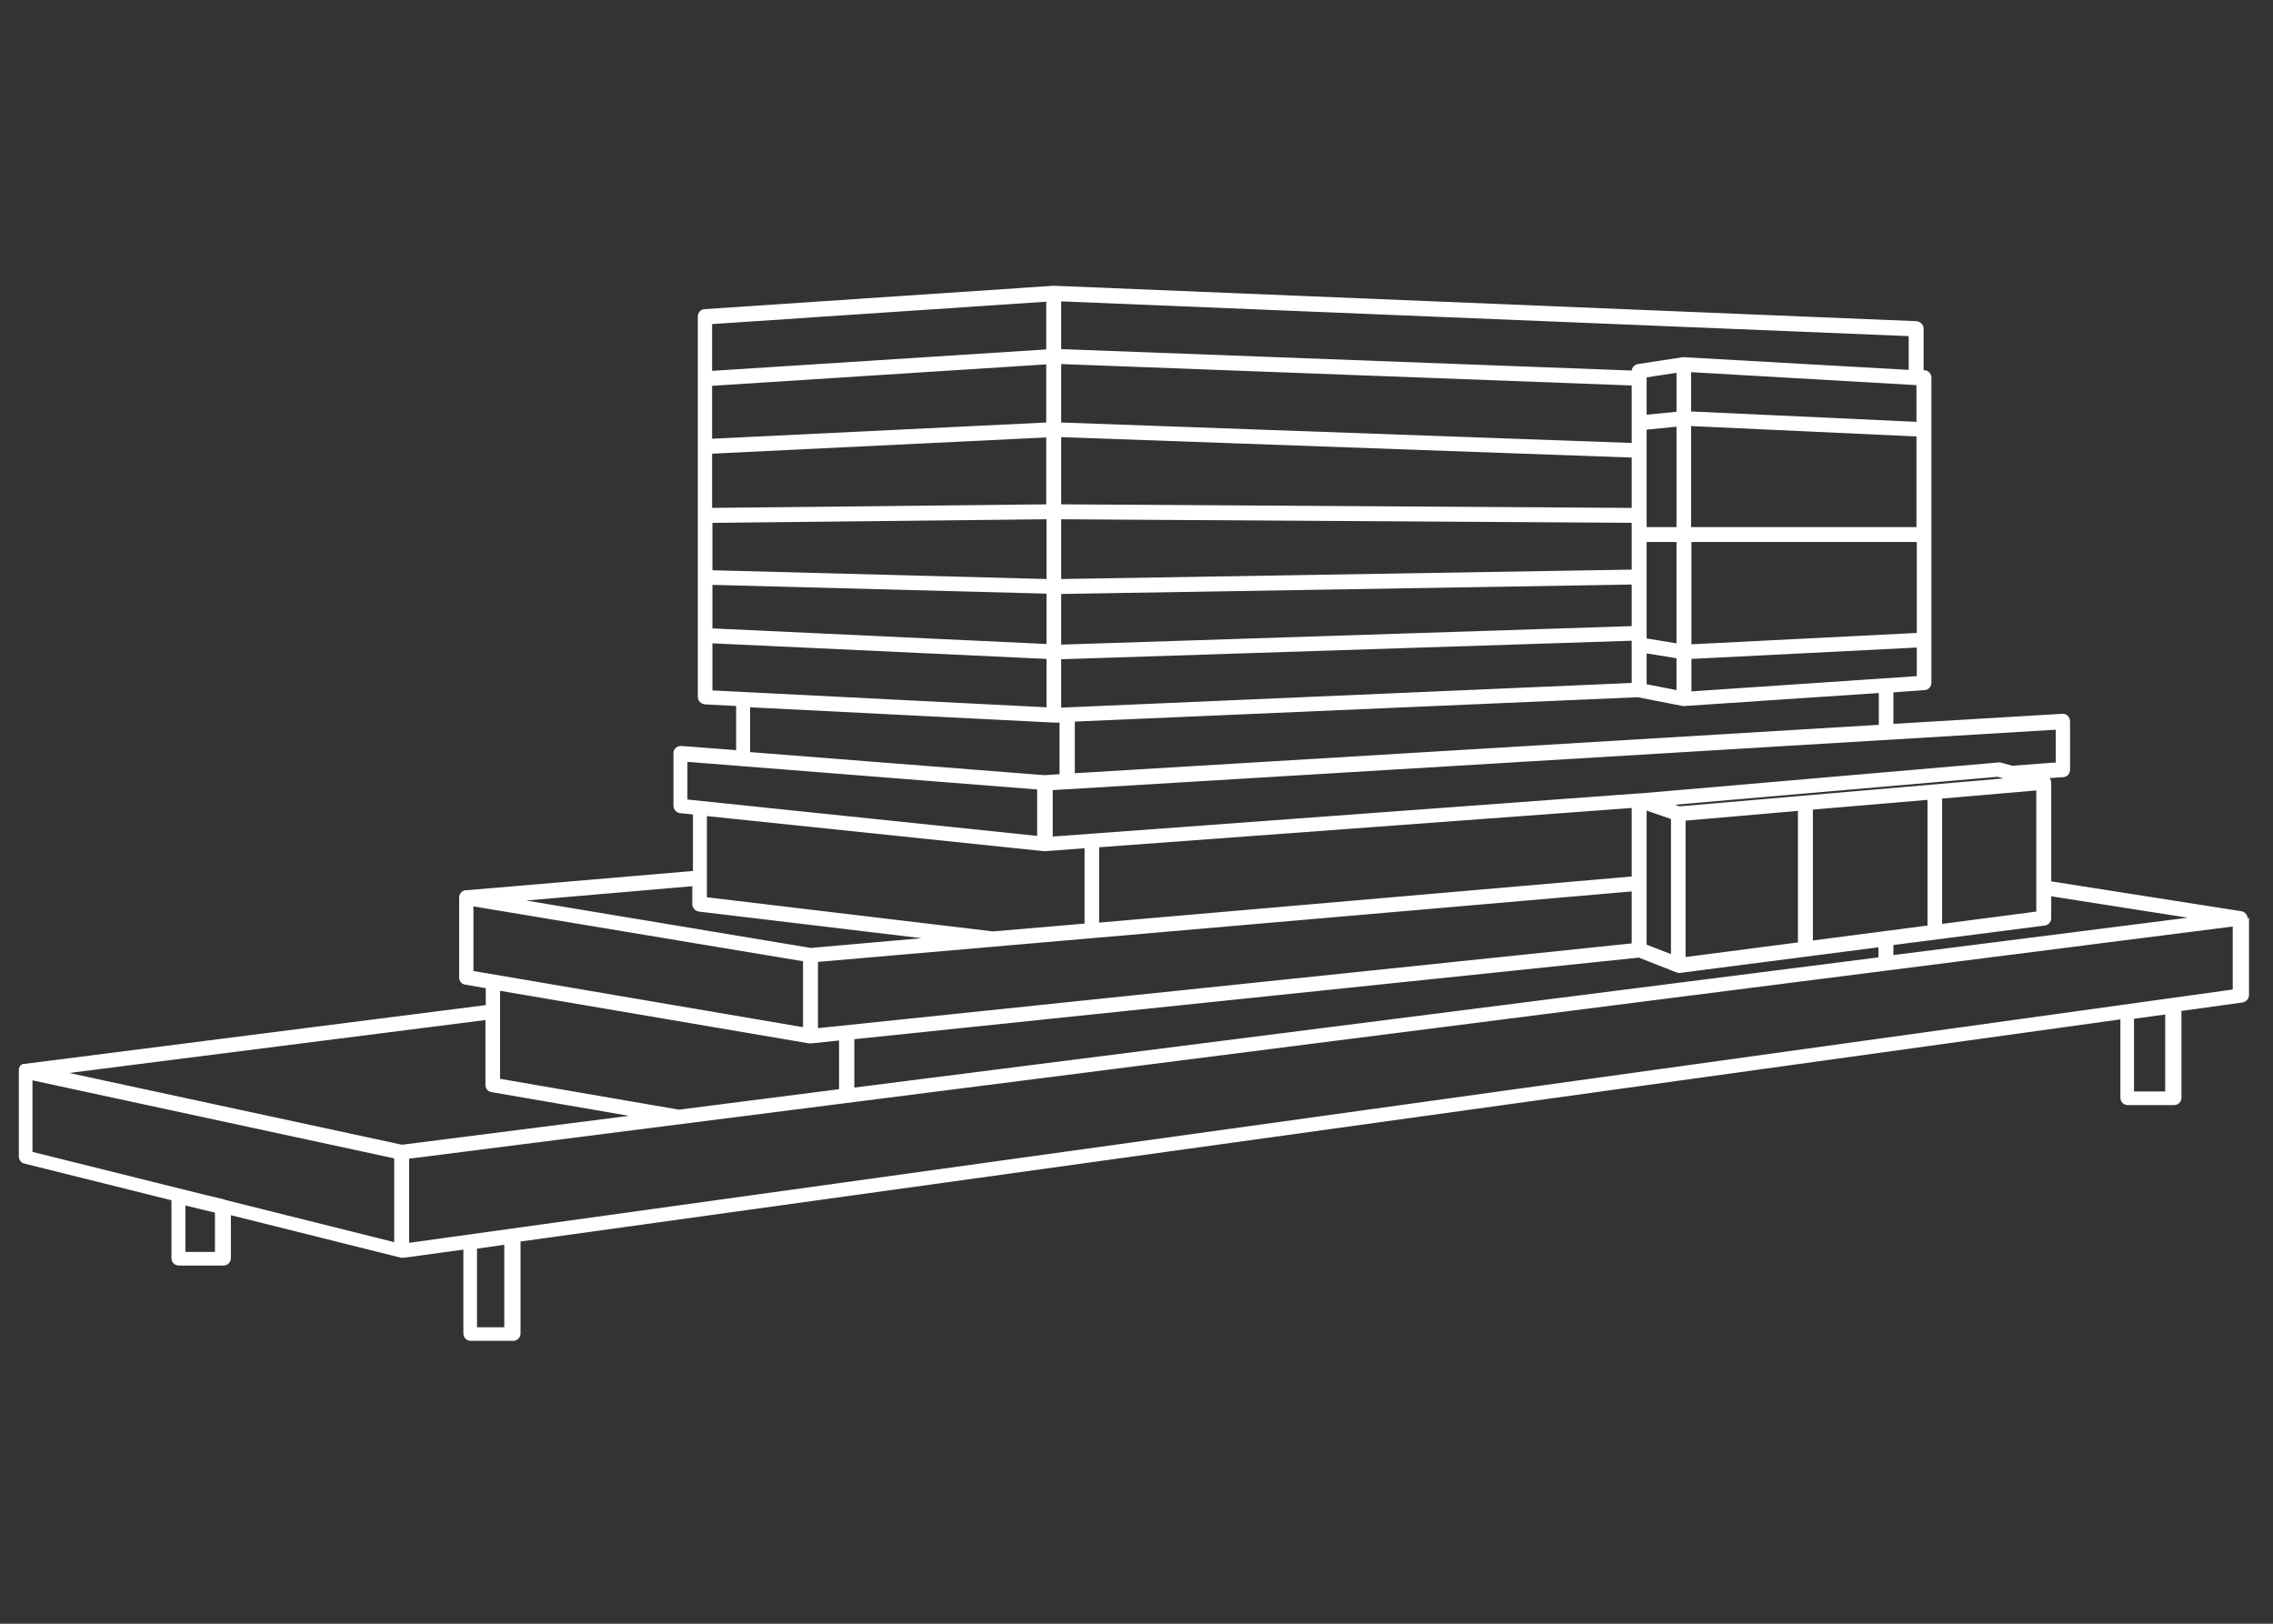 <?xml version="1.0" encoding="UTF-8"?><svg id="_레이어_1" xmlns="http://www.w3.org/2000/svg" viewBox="0 0 70 50"><rect x="0" y="0" width="70" height="50" fill="#333333" stroke="none"/><defs><style>.cls-1{fill:#fff;stroke-width:0px;}</style></defs><path class="cls-1" d="M69.22,28.29s0,0,0,0c0-.11-.08-.21-.19-.23l-5.86-.92v-3.04c0-.05-.02-.1-.05-.14l.42-.03c.12,0,.21-.11.21-.23v-1.49c0-.06-.03-.12-.07-.17-.05-.04-.11-.07-.17-.06l-5.2.31v-.97l.96-.07c.12,0,.21-.11.21-.23v-9.39c0-.12-.09-.22-.21-.23h-.03v-1.28c0-.12-.1-.22-.22-.23l-26.56-1.09s-.02,0-.02,0l-10.74.72c-.12,0-.21.11-.21.23v11.71c0,.12.1.22.22.23l.96.05v1.36l-1.69-.13c-.06,0-.13.02-.17.06-.05.04-.07.1-.07.17v1.61c0,.12.09.21.2.23l.4.04v1.74l-6.93.59s-.03,0-.04,0c-.13,0-.23.1-.23.23v2.46c0,.11.08.21.19.22l.63.11v.52l-14.2,1.81s0,0,0,0c-.01,0-.02,0-.04,0,0,0,0,0,0,0-.01,0-.02,0-.03.01,0,0,0,0,0,0-.01,0-.02.01-.03.02,0,0,0,0,0,0,0,0-.02.01-.03.02,0,0,0,0,0,0,0,0-.01.02-.02.03,0,0,0,0,0,0-.01.02-.02.04-.03.07,0,0,0,0,0,0,0,.01,0,.02,0,.04,0,0,0,0,0,0,0,0,0,0,0,0,0,0,0,0,0,0v2.66c0,.1.07.2.17.22l4.53,1.13v1.78c0,.13.1.23.23.23h1.37c.13,0,.23-.1.23-.23v-1.32l5.24,1.31s.04,0,.06,0c.01,0,.02,0,.03,0l1.83-.25v2.58c0,.13.1.23.23.23h1.3c.13,0,.23-.1.23-.23v-2.83l49.27-6.84v2.41c0,.13.1.23.23.23h1.42c.13,0,.23-.1.23-.23v-2.67l1.88-.26c.11-.02.2-.11.2-.23v-2.37s0-.01,0-.02ZM67.37,28.26l-9.06,1.15v-.31l4.66-.6c.11-.01.2-.11.2-.23v-.67l4.21.66ZM25.19,29.62l25.06-2.17v1.6l-25.06,2.61v-2.03ZM50.25,24.89v2.1l-16.4,1.42v-2.32l16.4-1.21ZM55.83,28.96v-4.03l3.53-.3v3.87l-3.53.46ZM50.71,24.96l.75.26v4.16l-.75-.29v-4.13ZM51.91,25.27l3.46-.3v4.05l-3.46.45v-4.2ZM59.81,24.59l2.9-.25v3.73l-2.9.38v-3.85ZM51.72,24.83l-.14-.05,9.94-.86.18.05-9.97.86ZM50.45,29.48l1.17.46s.05.02.08.02c0,0,.02,0,.03,0l6.12-.79v.31l-31.54,4.01v-1.49l24.14-2.51ZM63.29,23.48l-1.32.1s0,0,0,0l-.36-.1s-.05-.01-.08,0l-11,.95s-.03,0-.05,0l-18.06,1.33v-1.43l30.89-1.86v1.04ZM57.85,22.32l-24.75,1.49v-1.59l17.33-.75s0,0,.01,0l1.38.27s.03,0,.04,0c0,0,.01,0,.02,0l5.98-.4v.97ZM32.68,21.79v-1.49l17.57-.57v1.3l-17.57.76ZM59.02,16.23h-6.94v-3.11l6.94.32v2.78ZM51.63,16.23h-.92v-3l.92-.09v3.09ZM50.25,17.54l-17.57.29v-1.84l17.57.11v1.44ZM50.71,16.69h.92v3.12l-.92-.15v-2.97ZM50.25,15.64l-17.57-.11v-2.07l17.57.63v1.54ZM32.22,15.53l-10.29.11v-1.67l10.29-.5v2.06ZM21.94,16.1l10.29-.11v1.84l-10.29-.27v-1.46ZM32.68,18.29l17.57-.29v1.28l-17.57.57v-1.56ZM50.71,20.12l.92.15v.98l-.92-.18v-.95ZM52.09,16.69h6.94v2.8l-6.94.35v-3.15ZM59.02,11.86v1.13l-6.94-.32v-1.21l6.94.4ZM51.63,12.68l-.92.09v-1.15l.92-.14v1.2ZM50.25,13.64l-17.57-.63v-1.8l17.57.66v1.78ZM32.22,13.01l-10.29.5v-1.63l10.29-.66v1.8ZM21.94,18.01l10.29.27v1.55l-10.29-.48v-1.34ZM52.09,21.28v-.99l6.94-.35v.88l-6.94.47ZM58.78,11.39l-6.91-.39s-.03,0-.05,0l-1.38.21c-.1.02-.18.1-.19.2l-17.57-.66v-1.47l26.1,1.07v1.04ZM32.22,9.29v1.47l-10.29.66v-1.44l10.29-.69ZM21.94,19.81l10.29.48v1.49l-10.29-.52v-1.45ZM23.11,21.78l9.33.47s0,0,.01,0h0s0,0,0,0h.18s0,1.59,0,1.59l-.47.03-9.06-.71v-1.37ZM21.17,23.46l10.77.85v1.43l-10.77-1.12v-1.16ZM32.15,26.21s.03,0,.04,0l1.21-.09v2.32l-2.8.24s-.02,0-.03,0l-8.8-1.05v-2.5l10.37,1.08ZM21.32,27.28v.56c0,.12.09.21.2.23l6.86.82-3.41.3-8.77-1.46,5.11-.44ZM14.58,27.91l10.15,1.69v2.03l-10.15-1.73v-2ZM24.93,32.13s0,0,0,0c.01,0,.02,0,.03,0h0s0,0,0,0c0,0,.02,0,.02,0l.86-.09v1.5l-4.93.63-5.51-.95v-2.71l9.52,1.62ZM14.95,31.41v2c0,.11.08.21.19.22l4.23.73-6.99.89-10.25-2.21,12.82-1.63ZM1.01,33.27l11.13,2.4v2.58l-5.2-1.3s-.03-.01-.05-.02l-.55-.13-5.34-1.33v-2.2ZM6.62,38.55h-.91v-1.43l.53.13.38.09v1.21ZM15.53,40.87h-.84v-2.42l.84-.12v2.54ZM66.68,33.61h-.96v-2.24l.96-.13v2.38ZM12.6,38.28v-2.6l56.16-7.15v1.94l-56.16,7.8Z"/></svg>